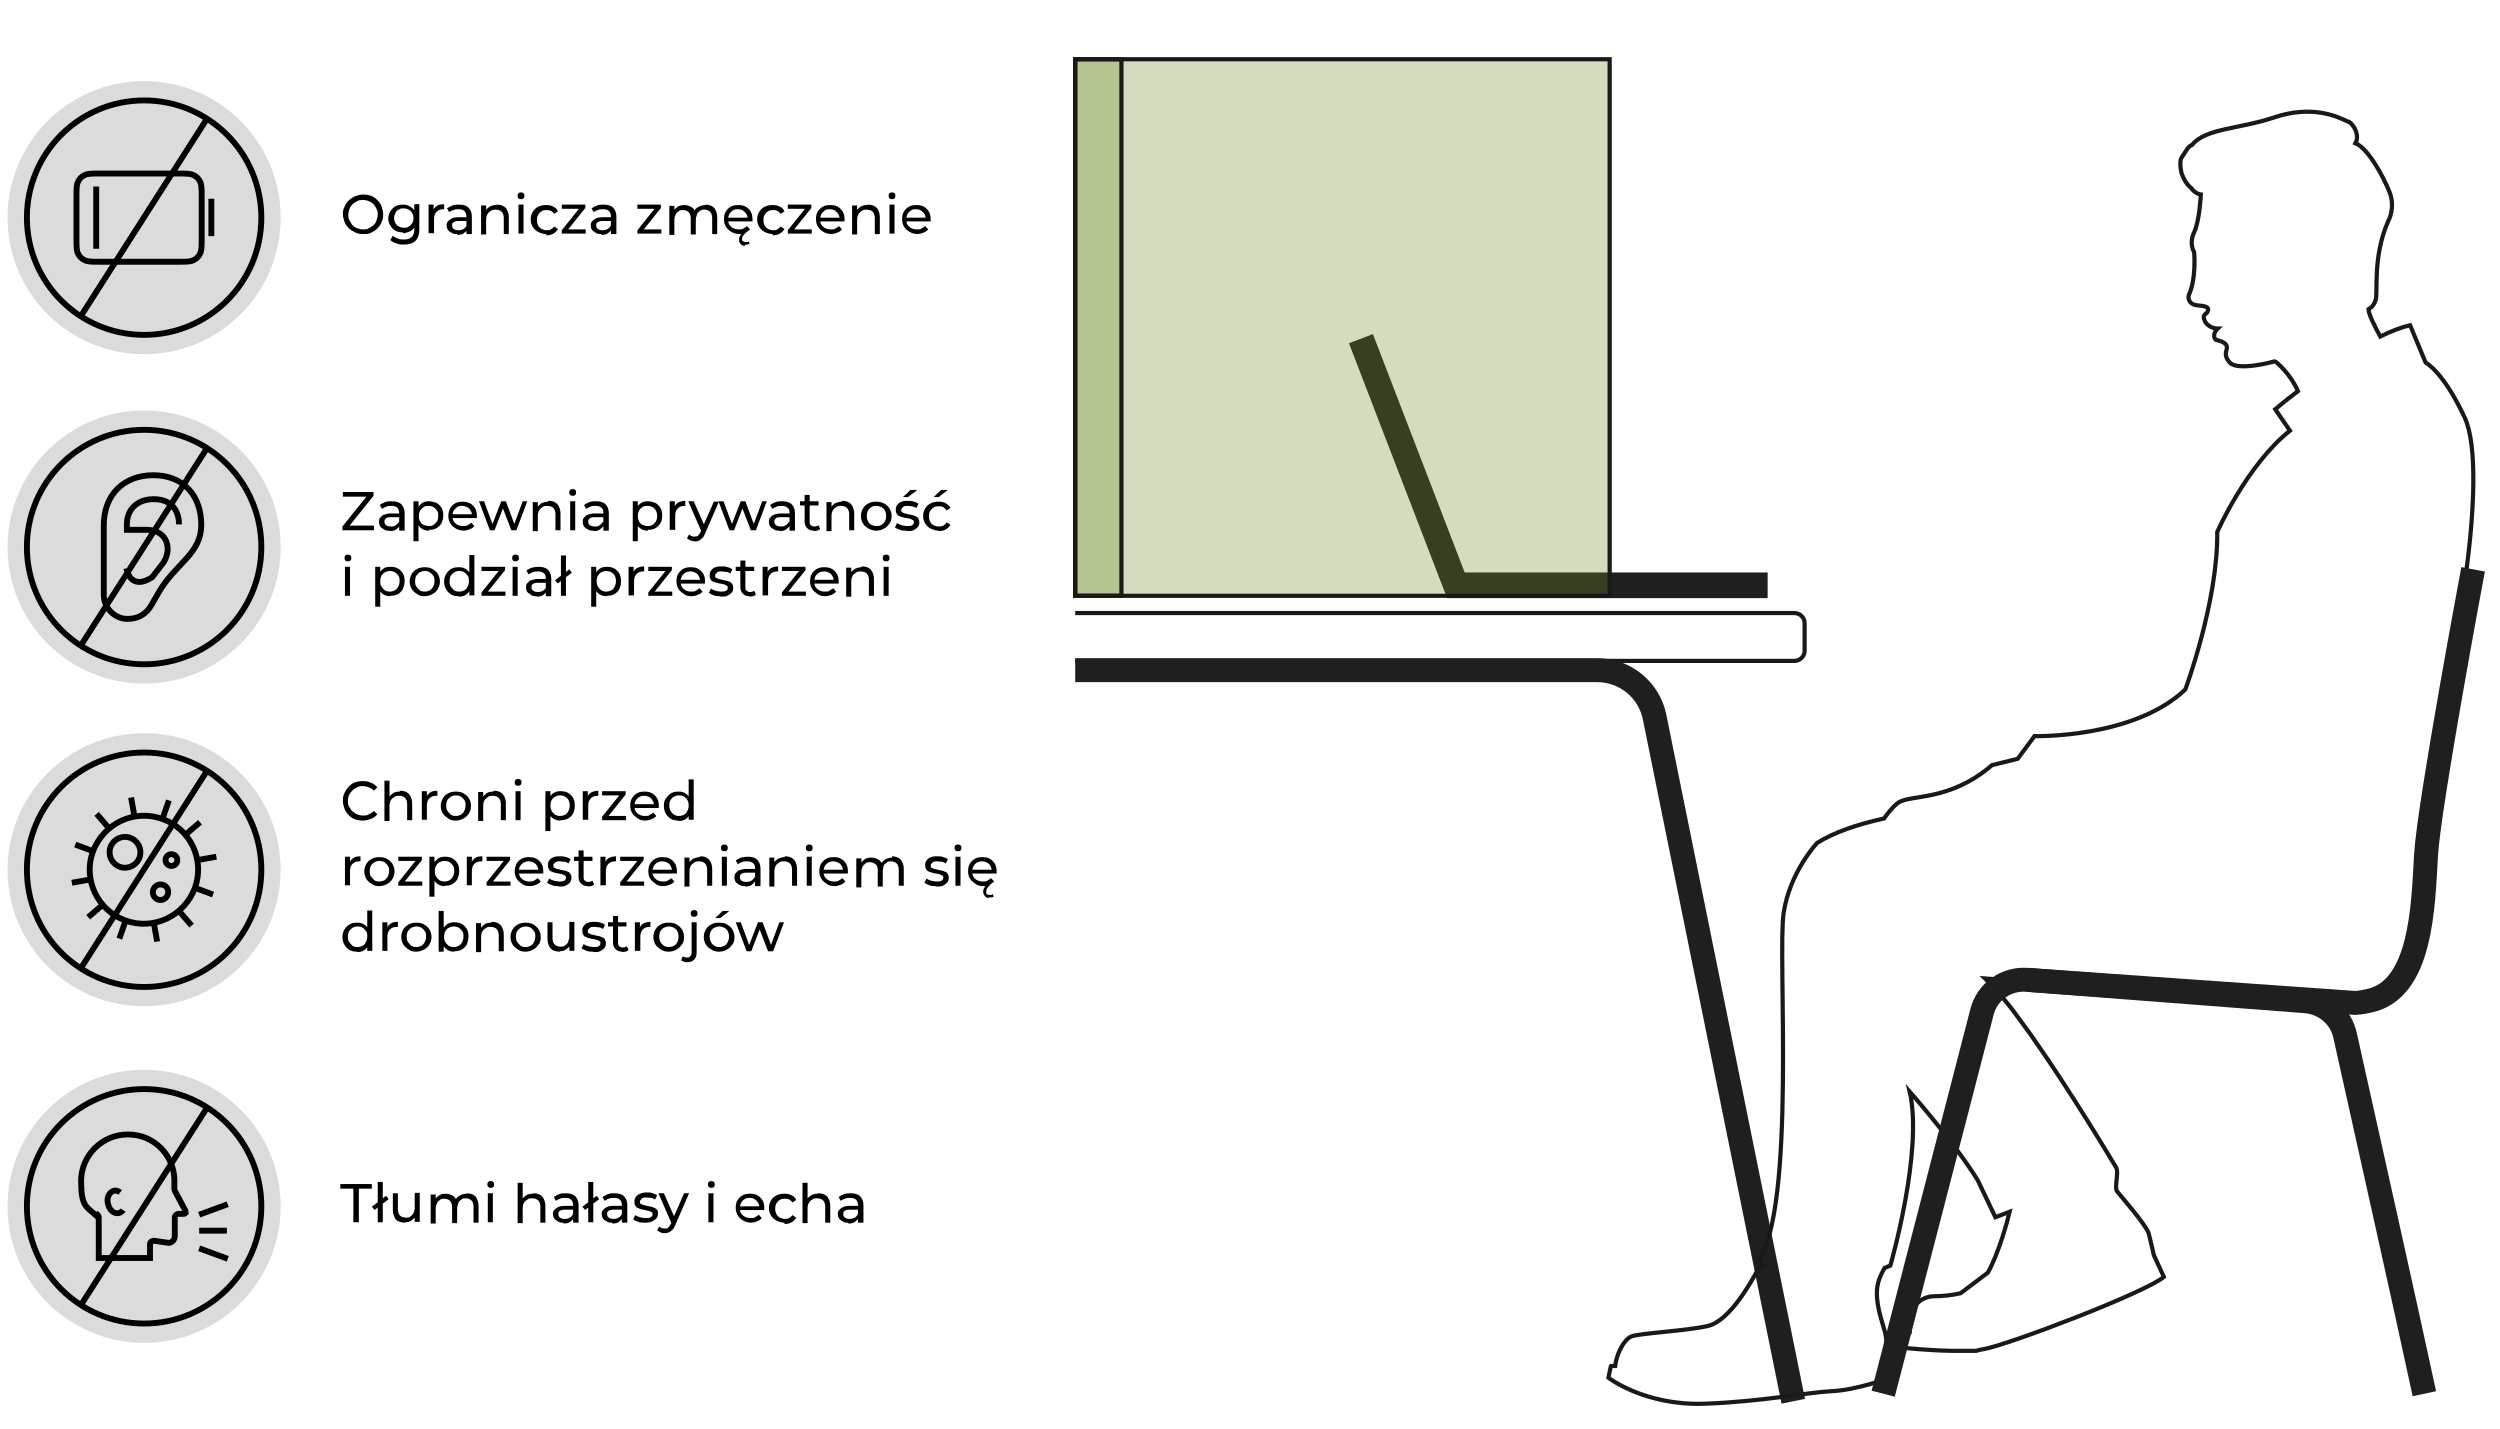 <?xml version="1.0" encoding="UTF-8"?>
<svg id="Warstwa_1" xmlns="http://www.w3.org/2000/svg" version="1.1" viewBox="0 0 595 340">
  <!-- Generator: Adobe Illustrator 29.3.1, SVG Export Plug-In . SVG Version: 2.1.0 Build 151)  -->
  <defs>
    <style>
      .st0 {
        fill: #fff;
      }

      .st1 {
        stroke-width: 1px;
      }

      .st1, .st2 {
        stroke: #191919;
      }

      .st1, .st2, .st3, .st4, .st5 {
        fill: none;
        stroke-miterlimit: 10;
      }

      .st6, .st7 {
        isolation: isolate;
      }

      .st7, .st8 {
        fill: #6b8e23;
      }

      .st7, .st9 {
        opacity: .3;
      }

      .st10 {
        fill: #dbdbdb;
      }

      .st2 {
        stroke-width: 1px;
      }

      .st3 {
        stroke: #000;
        stroke-width: 1.4px;
      }

      .st4 {
        stroke-width: 5.7px;
      }

      .st4, .st5 {
        stroke: #1f1f1f;
      }

      .st5 {
        stroke-width: 6.1px;
      }
    </style>
  </defs>
  <rect class="st0" width="595.6" height="342"/>
  <circle class="st10" cx="34.3" cy="51.8" r="32.5"/>
  <circle class="st10" cx="34.3" cy="130.2" r="32.5"/>
  <circle class="st10" cx="34.3" cy="207" r="32.5"/>
  <circle class="st10" cx="34.3" cy="287.1" r="32.5"/>
  <g>
    <path class="st2" d="M255.9,145.9h171.1c1.4,0,2.5,1.1,2.5,2.4v6.6c0,1.3-1.1,2.4-2.5,2.4h-171.1"/>
    <path class="st4" d="M426.8,333.5l-33-162.8c-1.3-6.5-7-11.2-13.7-11.2h-124.2"/>
    <path class="st1" d="M586.8,137.2c2.1-15,2.9-31.2-.2-37.8-5.1-11-9.3-13.1-9.3-13.1l-3.7-8.9c-2.1.5-4.5,1.4-7.1,2.7-1.4-2.6-2.8-5.4-2.8-6.5,0,0,1.2-.5,1.7-2.2.6-1.7-.8-10.1,3-18.8,0,0,1.8-3.1.3-6.9-1.5-3.8-5.2-10.5-8.1-11.6.4-.7.5-1.6.2-2.6-.2-.7-.5-1.2-.9-1.7-.2-.3-.5-.6-.8-.8,0,0-.1,0-.2,0-.2-.1-.3-.2-.4-.2-2.3-1.1-8.4-3.9-17.4-.8-8,2.7-16.2,2.5-19.4,6.5-.3.1-.8.4-1.3,1.2l-1.3,2c-.3.9-.2,2.2.1,3.5.5,1.5,1.3,2.7,2.1,3.4.2.1.3.2.3.3,1,1.3,2.2,1.4,2.2,1.4,0,0-.3,6.3-1.6,9-1.3,2.7,0,4.7,0,4.7,0,0,.6,6.3-1.3,10.3,0,0-.5,2.2,2.3,2.4s2.4.9,2.2,1.5-1.5.6-.6,2.3,3,1.7,3,1.7c0,0-1.6,1.5-.4,2.7,0,0,2,.3,2.5,1.3s-1.1,2,.8,4.1,10.4-.2,10.7-.3c.3,0,3.9,3.2,5.5,7.1-3.3,2.5-5.4,4.3-5.4,4.3l3.5,5.1c-10.3,8.2-17.3,24.1-17.3,24.1.2,16.6-7.6,37.5-7.6,37.5-12.3,11.7-35.9,11.1-35.9,11.1l-4,5.4-6.1,1.5c-10.2,8.8-19.6,6.9-22.4,9-1.1.8-2.3,2.3-3.3,3.7-6.4,1.4-11.9,3.3-15.9,5.8,0,0-6.5,6.8-8,16.7-1.5,9.9,3.1,70.5-6.2,83.1,0,0,.4.3,1.2.7-.4.1-.8.5-1.2,1.2-1.2,2.2-6.5,12.1-11.9,13.3-5.3,1.2-16.4,1.7-18.2,2.5-1.8.8-3.5,4.3-3.8,7h-1c0-.1-.6,2.8-.6,2.8,0,0,8.5,6.6,22.6,6.2,14.1-.5,24.5-2.7,30.6-3s13.4-3.1,13.4-3.1v-3.6h-1.4c0,0,1.7-4.1.5-7.8-1.1-3.7-2.6-8.2-1.3-12,.4-1.1.9-2.1,1.3-2.8.5-.2.9-.4,1.4-.6,0,0,7.9-27.3,4.6-41.4,0,0,10.5,11.9,16.2,21.1l4.2,8.8,3.4-1.3c-.5,2.1-2.6,9.9-5.2,14.5l-6.5,4.9c-2.2.5-4.5.7-6.2.7s-3.2.7-4.3,1.9c-.7.8-1.4,1.6-1.6,1.7-.3.2,0,5,0,5l-1.4.6.2,3.1s5.6.6,11.2.7h5.8c.6-.2,1.2-.3,1.8-.4,5.8-1,38.6-13.5,42.9-17.2l-2.4-5.2s-.7-3.2-1.2-5.1-6.7-9-7.5-10c-.8-1,.5-4.6-.3-5.8,0,0-10.7-18-20.4-31.7l-4.1-5.6c-2.5-3.2-4.8-5.9-6.6-7.6,0,0,5.1.4,12.8.7"/>
    <polyline class="st5" points="323.9 80.6 346.5 139.3 420.7 139.3"/>
    <rect class="st7" x="255.9" y="14.1" width="127.2" height="127.7"/>
    <g class="st9">
      <rect class="st8" x="255.9" y="14.1" width="11" height="127.7"/>
    </g>
    <path class="st4" d="M448.2,331.7l23.5-90.8c1.2-4.9,5.8-8.1,10.8-7.7l66.3,5.1c4.5.4,8.3,3.6,9.3,8,4.1,18.5,14.8,66.2,18.9,85.4"/>
    <path class="st4" d="M482.4,233.2l78.2,5.5c1.3-.1,2.4-.3,3.2-.5,12.5-2.6,12.9-22.3,13.6-34.8.8-12.5,11.2-67.9,11.2-67.9"/>
    <rect class="st2" x="255.9" y="14.1" width="127.2" height="127.7"/>
    <rect class="st2" x="255.9" y="14.1" width="11" height="127.7"/>
  </g>
  <g class="st6">
    <g class="st6">
      <path d="M84.1,290.9v-8h-3.1v-1.1h7.5v1.1h-3.1v8h-1.3Z"/>
      <path d="M89.1,287.9l-.6-.7,3.4-2.6.6.8-3.4,2.6ZM89.9,290.9v-9.6h1.2v9.6h-1.2Z"/>
      <path d="M96.5,291c-.6,0-1.1-.1-1.6-.3s-.8-.5-1-1c-.2-.4-.4-1-.4-1.7v-4h1.2v3.8c0,.7.2,1.2.5,1.5s.8.5,1.4.5.8,0,1.1-.3.6-.4.7-.8c.2-.3.3-.8.3-1.2v-3.6h1.2v6.9h-1.2v-1.9l.2.5c-.2.5-.6.8-1,1.1s-1,.4-1.5.4Z"/>
      <path d="M111,284c.6,0,1,.1,1.5.3.4.2.8.5,1,1,.2.4.4,1,.4,1.7v4h-1.2v-3.8c0-.7-.2-1.2-.5-1.5s-.8-.5-1.3-.5-.8,0-1.1.3c-.3.2-.6.4-.7.8s-.3.8-.3,1.3v3.5h-1.2v-3.8c0-.7-.2-1.2-.5-1.5s-.7-.5-1.3-.5-.8,0-1.1.3c-.3.2-.6.4-.7.8-.2.3-.3.8-.3,1.3v3.5h-1.2v-6.9h1.2v1.8l-.2-.5c.2-.5.6-.8,1-1.1.5-.3,1-.4,1.6-.4s1.2.2,1.7.5.8.8.9,1.5l-.5-.2c.2-.5.6-1,1.1-1.3.5-.3,1.1-.5,1.8-.5Z"/>
      <path d="M116.8,282.7c-.2,0-.4,0-.6-.2-.2-.2-.2-.3-.2-.6s0-.4.2-.6c.2-.2.4-.2.6-.2s.4,0,.6.2c.2.2.2.3.2.6s0,.4-.2.6c-.2.2-.4.2-.6.2ZM116.1,290.9v-6.9h1.2v6.9h-1.2Z"/>
      <path d="M126.9,284c.6,0,1.1.1,1.5.3.4.2.8.5,1,1,.2.4.4,1,.4,1.7v4h-1.2v-3.8c0-.7-.2-1.2-.5-1.5-.3-.3-.8-.5-1.4-.5s-.8,0-1.2.3c-.3.2-.6.4-.8.8-.2.3-.3.8-.3,1.3v3.5h-1.2v-9.6h1.2v4.6l-.2-.5c.2-.5.6-.8,1-1.1.5-.3,1-.4,1.6-.4Z"/>
      <path d="M134.1,291c-.5,0-1,0-1.3-.3-.4-.2-.7-.4-.9-.7s-.3-.7-.3-1,0-.7.3-1,.5-.5.9-.7c.4-.2.9-.3,1.6-.3h2.2v.9h-2.1c-.6,0-1,.1-1.3.3s-.3.5-.3.8.1.6.4.8c.3.2.6.3,1.1.3s.9-.1,1.2-.3c.4-.2.6-.5.8-.9l.2.9c-.2.4-.5.7-.9,1s-.9.4-1.6.4ZM136.4,290.9v-1.7c0,0,0-2.5,0-2.5,0-.5-.2-.9-.5-1.2s-.8-.4-1.4-.4-.8,0-1.2.2c-.4.1-.7.3-1,.5l-.5-.9c.4-.3.8-.5,1.3-.7.5-.2,1-.2,1.6-.2.9,0,1.7.2,2.2.7.5.5.8,1.2.8,2.1v4.2h-1.2Z"/>
      <path d="M139.2,287.9l-.6-.7,3.4-2.6.6.8-3.4,2.6ZM140,290.9v-9.6h1.2v9.6h-1.2Z"/>
      <path d="M145.7,291c-.5,0-1,0-1.3-.3-.4-.2-.7-.4-.9-.7s-.3-.7-.3-1,0-.7.3-1,.5-.5.9-.7c.4-.2.9-.3,1.6-.3h2.2v.9h-2.1c-.6,0-1,.1-1.3.3s-.3.5-.3.8.1.6.4.8c.3.2.6.3,1.1.3s.9-.1,1.2-.3c.4-.2.6-.5.8-.9l.2.9c-.2.4-.5.7-.9,1s-.9.4-1.6.4ZM148,290.9v-1.7c0,0,0-2.5,0-2.5,0-.5-.2-.9-.5-1.2s-.8-.4-1.4-.4-.8,0-1.2.2c-.4.1-.7.3-1,.5l-.5-.9c.4-.3.8-.5,1.3-.7.5-.2,1-.2,1.6-.2.9,0,1.7.2,2.2.7.5.5.8,1.2.8,2.1v4.2h-1.2Z"/>
    </g>
    <g class="st6">
      <path d="M153.5,291c-.6,0-1.1,0-1.6-.2-.5-.2-.9-.3-1.2-.6l.5-1c.3.2.7.4,1.1.5.4.1.9.2,1.3.2s1,0,1.3-.2c.3-.2.4-.4.4-.7s0-.4-.2-.5c-.2-.1-.4-.2-.6-.3-.3,0-.5-.1-.9-.2-.3,0-.6-.1-.9-.2-.3,0-.6-.2-.9-.3-.3-.1-.5-.3-.6-.6-.2-.2-.2-.6-.2-1s.1-.8.4-1.1c.2-.3.6-.6,1-.7.4-.2.9-.3,1.5-.3s.9,0,1.4.2c.5.1.8.3,1.1.5l-.5,1c-.3-.2-.6-.4-1-.4-.3,0-.7-.1-1-.1-.5,0-1,0-1.2.3s-.4.4-.4.7,0,.4.2.5c.2.1.4.2.6.3.3,0,.5.1.9.2s.6.1.9.2c.3,0,.6.2.9.3.3.1.5.3.6.5.2.2.2.5.2.9s-.1.8-.4,1.1-.6.5-1,.7-1,.3-1.6.3Z"/>
    </g>
    <g class="st6">
      <path d="M158.2,293.5c-.3,0-.6,0-1-.2s-.6-.3-.8-.5l.5-.9c.2.2.4.3.6.4.2,0,.4.1.7.1s.6,0,.8-.2.4-.4.6-.8l.4-.9v-.2c.1,0,2.8-6.3,2.8-6.3h1.2l-3.3,7.6c-.2.5-.4.9-.7,1.1s-.5.5-.8.6c-.3.1-.6.2-1,.2ZM159.8,291.1l-3.1-7.1h1.3l2.7,6.1-.8,1Z"/>
      <path d="M169.3,282.7c-.2,0-.4,0-.6-.2-.2-.2-.2-.3-.2-.6s0-.4.2-.6c.2-.2.4-.2.6-.2s.4,0,.6.2c.2.2.2.3.2.6s0,.4-.2.6c-.2.2-.4.2-.6.2ZM168.6,290.9v-6.9h1.2v6.9h-1.2Z"/>
      <path d="M178.8,291c-.7,0-1.4-.2-1.9-.5s-1-.7-1.3-1.2-.5-1.1-.5-1.8.1-1.3.4-1.8c.3-.5.7-.9,1.2-1.2.5-.3,1.1-.4,1.8-.4s1.3.1,1.8.4c.5.3.9.7,1.2,1.2.3.5.4,1.2.4,1.9s0,.1,0,.2,0,.1,0,.2h-5.9v-.9h5.2l-.5.3c0-.4,0-.8-.3-1.2-.2-.3-.5-.6-.8-.8s-.7-.3-1.2-.3-.8,0-1.2.3c-.3.2-.6.5-.8.8-.2.4-.3.8-.3,1.2v.2c0,.5.1.9.3,1.2s.5.6.9.8c.4.2.8.3,1.3.3s.8,0,1.1-.2.6-.3.9-.6l.7.8c-.3.4-.7.6-1.2.8-.5.2-1,.3-1.6.3Z"/>
    </g>
    <g class="st6">
      <path d="M186.7,291c-.7,0-1.3-.2-1.9-.5-.6-.3-1-.7-1.3-1.2s-.5-1.1-.5-1.8.2-1.3.5-1.8c.3-.5.7-.9,1.3-1.2.6-.3,1.2-.4,1.9-.4s1.2.1,1.7.4c.5.2.9.6,1.1,1.1l-.9.6c-.2-.3-.5-.6-.8-.7-.3-.2-.7-.2-1-.2s-.9,0-1.2.3c-.4.2-.6.5-.8.8s-.3.8-.3,1.3.1.9.3,1.3.5.6.8.8c.4.2.8.3,1.2.3s.7,0,1-.2c.3-.2.6-.4.8-.7l.9.6c-.3.5-.6.8-1.1,1.1-.5.3-1,.4-1.7.4Z"/>
    </g>
    <g class="st6">
      <path d="M194.7,284c.6,0,1.1.1,1.5.3.4.2.8.5,1,1,.2.4.4,1,.4,1.7v4h-1.2v-3.8c0-.7-.2-1.2-.5-1.5-.3-.3-.8-.5-1.4-.5s-.8,0-1.2.3c-.3.2-.6.4-.8.8-.2.3-.3.8-.3,1.3v3.5h-1.2v-9.6h1.2v4.6l-.2-.5c.2-.5.6-.8,1-1.1.5-.3,1-.4,1.6-.4Z"/>
      <path d="M201.9,291c-.5,0-1,0-1.3-.3-.4-.2-.7-.4-.9-.7s-.3-.7-.3-1,0-.7.3-1,.5-.5.9-.7c.4-.2.9-.3,1.6-.3h2.2v.9h-2.1c-.6,0-1,.1-1.3.3s-.3.5-.3.8.1.6.4.8c.3.2.6.3,1.1.3s.9-.1,1.2-.3c.4-.2.6-.5.8-.9l.2.9c-.2.4-.5.7-.9,1s-.9.4-1.6.4ZM204.2,290.9v-1.7c0,0,0-2.5,0-2.5,0-.5-.2-.9-.5-1.2s-.8-.4-1.4-.4-.8,0-1.2.2c-.4.1-.7.3-1,.5l-.5-.9c.4-.3.8-.5,1.3-.7.5-.2,1-.2,1.6-.2.9,0,1.7.2,2.2.7.5.5.8,1.2.8,2.1v4.2h-1.2Z"/>
    </g>
  </g>
  <g>
    <path d="M86.4,195.3c-.7,0-1.3-.1-1.9-.3s-1.1-.6-1.5-1c-.4-.4-.8-.9-1-1.5-.2-.6-.4-1.2-.4-1.9s.1-1.3.4-1.9.6-1.1,1-1.5c.4-.4.9-.8,1.5-1s1.2-.3,1.9-.3,1.3.1,1.9.4c.6.2,1.1.6,1.5,1.1l-.8.8c-.3-.4-.7-.6-1.2-.8s-.9-.3-1.4-.3-1,0-1.4.3c-.4.2-.8.4-1.1.7s-.6.7-.8,1.1c-.2.4-.3.9-.3,1.4s0,1,.3,1.4.4.8.8,1.1.7.6,1.1.7c.4.2.9.3,1.4.3s1,0,1.4-.3c.4-.2.8-.4,1.2-.8l.8.8c-.4.5-.9.8-1.5,1.1-.6.2-1.2.4-2,.4h0Z"/>
    <path d="M95.2,188.2c.6,0,1.1.1,1.5.3s.8.6,1,1c.2.4.4,1,.4,1.7v4h-1.2v-3.8c0-.7-.2-1.2-.5-1.5-.3-.3-.8-.5-1.4-.5s-.8,0-1.2.3-.6.4-.8.8c-.2.3-.3.8-.3,1.3v3.6h-1.2v-9.6h1.2v4.6l-.2-.5c.2-.4.6-.8,1-1.1s1-.4,1.6-.4h0Z"/>
    <path d="M100.4,195.2v-6.9h1.2v1.9-.5c0-.5.4-.8.8-1.1s1-.4,1.7-.4v1.2c0,0,0,0-.2,0h-.1c-.7,0-1.2.2-1.6.6-.4.4-.6,1-.6,1.7v3.4h-1.2,0Z"/>
    <path d="M108.5,195.3c-.7,0-1.3-.1-1.8-.5-.5-.3-1-.7-1.3-1.2s-.5-1.1-.5-1.8.2-1.3.5-1.8c.3-.5.7-.9,1.3-1.2.5-.3,1.2-.4,1.8-.4s1.3.1,1.8.4c.5.3,1,.7,1.3,1.2s.5,1.1.5,1.8-.2,1.3-.5,1.8-.7.9-1.3,1.2c-.5.3-1.2.5-1.8.5h0ZM108.5,194.2c.4,0,.8-.1,1.2-.3.3-.2.6-.5.8-.9.2-.4.3-.8.3-1.3s0-.9-.3-1.3-.5-.6-.8-.8c-.3-.2-.8-.3-1.2-.3s-.8.1-1.2.3c-.3.2-.6.5-.8.8s-.3.8-.3,1.3,0,.9.3,1.3.5.6.8.9c.3.2.7.3,1.2.3Z"/>
    <path d="M117.5,188.2c.6,0,1.1.1,1.5.3s.8.6,1,1c.2.4.4,1,.4,1.7v4h-1.2v-3.8c0-.7-.2-1.2-.5-1.5-.3-.3-.8-.5-1.4-.5s-.8,0-1.2.3-.6.4-.8.8c-.2.3-.3.8-.3,1.3v3.6h-1.2v-6.9h1.2v1.9l-.2-.5c.2-.4.6-.8,1-1.1s1-.4,1.6-.4h0Z"/>
    <path d="M123.3,187c-.2,0-.4,0-.6-.2-.2-.2-.2-.4-.2-.6s0-.4.2-.6c.2-.2.4-.2.6-.2s.4,0,.6.2c.2.1.2.3.2.6s0,.4-.2.6c-.2.2-.4.2-.6.2h0ZM122.7,195.2v-6.9h1.2v6.9h-1.2Z"/>
    <path d="M129.8,197.7v-9.4h1.2v3.5c0,0,0,1.6,0,1.6v4.4h-1.2ZM133.4,195.3c-.6,0-1.1-.1-1.6-.4-.5-.3-.9-.7-1.1-1.2-.3-.5-.4-1.2-.4-1.9s.1-1.4.4-1.9.6-.9,1.1-1.2,1-.4,1.6-.4,1.3.1,1.8.4c.5.3.9.7,1.2,1.2.3.5.4,1.1.4,1.8s-.1,1.3-.4,1.9-.7.9-1.2,1.2-1.1.4-1.8.4h0ZM133.3,194.2c.4,0,.8-.1,1.2-.3s.6-.5.8-.9c.2-.4.3-.8.3-1.3s-.1-.9-.3-1.3-.5-.6-.8-.8-.8-.3-1.2-.3-.8.1-1.2.3c-.4.2-.6.5-.8.8s-.3.8-.3,1.3.1.9.3,1.3c.2.4.5.6.8.9.4.2.7.3,1.2.3Z"/>
    <path d="M138.7,195.2v-6.9h1.2v1.9-.5c0-.5.4-.8.8-1.1.4-.2,1-.4,1.7-.4v1.2c0,0-.1,0-.1,0h-.1c-.7,0-1.2.2-1.6.6-.4.4-.6,1-.6,1.7v3.4h-1.2,0Z"/>
    <path d="M143.3,195.2v-.8l4.4-5.5.2.4h-4.6v-1h5.6v.8l-4.4,5.5-.3-.4h4.8v1h-5.8Z"/>
    <path d="M153.7,195.3c-.7,0-1.4-.1-1.9-.5s-1-.7-1.3-1.2-.5-1.1-.5-1.8.1-1.3.4-1.8c.3-.5.7-.9,1.2-1.2.5-.3,1.1-.4,1.8-.4s1.3.1,1.8.4c.5.3.9.7,1.2,1.2s.4,1.2.4,1.9v.2c0,0,0,.1,0,.2h-5.9v-.9h5.2l-.5.3c0-.4,0-.8-.3-1.2-.2-.4-.4-.6-.8-.8s-.7-.3-1.2-.3-.8.1-1.2.3c-.3.2-.6.5-.8.8-.2.4-.3.8-.3,1.2v.2c0,.5.1.9.3,1.2s.5.6.9.8.8.3,1.3.3.8,0,1.1-.2.6-.4.9-.6l.7.8c-.3.4-.7.6-1.2.8s-1,.3-1.6.3h0Z"/>
    <path d="M161.5,195.3c-.7,0-1.3-.1-1.8-.4-.5-.3-.9-.7-1.2-1.2-.3-.5-.5-1.1-.5-1.9s.1-1.3.5-1.8.7-.9,1.2-1.2c.5-.3,1.1-.4,1.8-.4s1.1.1,1.6.4.8.6,1.1,1.2.4,1.2.4,1.9-.1,1.4-.4,1.9-.6.9-1.1,1.2c-.5.3-1,.4-1.6.4h0ZM161.6,194.2c.4,0,.8-.1,1.2-.3.4-.2.6-.5.8-.9.2-.4.3-.8.3-1.3s-.1-.9-.3-1.3-.5-.6-.8-.8-.7-.3-1.2-.3-.8.1-1.2.3c-.4.2-.6.5-.8.8s-.3.8-.3,1.3.1.9.3,1.3c.2.4.5.6.8.9.4.2.7.3,1.2.3ZM163.9,195.2v-3.5c0,0,0-1.6,0-1.6v-4.6h1.2v9.6h-1.2Z"/>
    <path d="M82.1,210.8v-6.9h1.2v1.9-.5c0-.5.4-.8.8-1.1s1-.4,1.7-.4v1.2c0,0,0,0-.2,0h-.1c-.7,0-1.2.2-1.6.6-.4.4-.6,1-.6,1.7v3.4h-1.2,0Z"/>
    <path d="M90.3,210.9c-.7,0-1.3-.1-1.8-.5-.5-.3-1-.7-1.3-1.2s-.5-1.1-.5-1.8.2-1.3.5-1.8c.3-.5.7-.9,1.3-1.2.5-.3,1.2-.4,1.8-.4s1.3.1,1.8.4c.5.3,1,.7,1.3,1.2s.5,1.1.5,1.8-.2,1.3-.5,1.8-.7.9-1.3,1.2c-.5.3-1.2.5-1.8.5h0ZM90.3,209.8c.4,0,.8-.1,1.2-.3.3-.2.6-.5.8-.9.2-.4.3-.8.3-1.3s0-.9-.3-1.3-.5-.6-.8-.8c-.3-.2-.8-.3-1.2-.3s-.8.1-1.2.3c-.3.2-.6.5-.8.8s-.3.8-.3,1.3,0,.9.3,1.3.5.6.8.9c.3.2.7.3,1.2.3Z"/>
    <path d="M94.8,210.8v-.8l4.4-5.5.2.4h-4.6v-1h5.6v.8l-4.4,5.5-.3-.4h4.8v1h-5.8Z"/>
    <path d="M102.2,213.3v-9.4h1.2v3.5c0,0,0,1.6,0,1.6v4.4h-1.2,0ZM105.9,210.9c-.6,0-1.1-.1-1.6-.4-.5-.3-.8-.7-1.1-1.2-.3-.5-.4-1.2-.4-1.9s.1-1.4.4-1.9c.3-.5.7-.9,1.1-1.2s1-.4,1.6-.4,1.3.1,1.8.4c.5.3.9.7,1.2,1.2.3.5.4,1.1.4,1.8s-.2,1.3-.4,1.9c-.3.5-.7.9-1.2,1.2s-1.1.4-1.8.4h0ZM105.8,209.8c.4,0,.8-.1,1.2-.3.3-.2.6-.5.8-.9.2-.4.3-.8.3-1.3s0-.9-.3-1.3-.5-.6-.8-.8-.8-.3-1.2-.3-.8.1-1.2.3-.6.5-.8.8c-.2.4-.3.8-.3,1.3s0,.9.3,1.3c.2.4.5.6.8.9.3.2.7.3,1.2.3Z"/>
    <path d="M111.1,210.8v-6.9h1.2v1.9-.5c0-.5.4-.8.8-1.1s1-.4,1.7-.4v1.2c0,0,0,0-.2,0h-.1c-.7,0-1.2.2-1.6.6-.4.4-.6,1-.6,1.7v3.4h-1.2,0Z"/>
    <path d="M115.8,210.8v-.8l4.4-5.5.2.4h-4.6v-1h5.6v.8l-4.4,5.5-.3-.4h4.8v1h-5.8,0Z"/>
    <path d="M126.2,210.9c-.7,0-1.4-.1-1.9-.5s-1-.7-1.3-1.2-.5-1.1-.5-1.8.2-1.3.4-1.8c.3-.5.7-.9,1.2-1.2.5-.3,1.1-.4,1.8-.4s1.3.1,1.8.4c.5.3.9.7,1.2,1.2s.4,1.2.4,1.9v.2c0,0,0,.1,0,.2h-5.9v-.9h5.2l-.5.3c0-.4,0-.8-.3-1.2-.2-.4-.4-.6-.8-.8s-.7-.3-1.2-.3-.8.1-1.2.3c-.3.2-.6.5-.8.8s-.3.8-.3,1.2v.2c0,.5.1.9.3,1.2s.5.6.9.8.8.3,1.3.3.8,0,1.1-.2.6-.4.9-.6l.7.8c-.3.4-.7.6-1.2.8-.5.2-1,.3-1.6.3h0Z"/>
    <path d="M133,210.9c-.6,0-1.1,0-1.6-.2-.5-.2-.9-.4-1.2-.6l.5-1c.3.2.7.4,1.1.5s.9.2,1.3.2,1,0,1.2-.2c.3-.2.4-.4.4-.7s0-.4-.2-.5c-.2-.1-.4-.2-.6-.3s-.5-.1-.9-.2c-.3,0-.6-.1-.9-.2-.3,0-.6-.2-.9-.3s-.5-.3-.6-.6c-.2-.2-.2-.6-.2-1s.1-.8.4-1.1c.2-.3.6-.6,1-.7.4-.2.9-.2,1.5-.2s.9,0,1.4.2c.5.1.8.3,1.1.5l-.5,1c-.3-.2-.6-.4-1-.4-.3,0-.7-.1-1-.1-.6,0-.9,0-1.2.3s-.4.4-.4.7,0,.4.2.5c.2.1.4.2.6.3.3,0,.5.1.9.2s.6.1.9.2c.3,0,.6.2.9.3.3.1.5.3.6.6.2.2.2.6.2.9s-.1.8-.4,1.1-.6.5-1,.7-1,.2-1.6.2h0Z"/>
    <path d="M136.6,204.9v-1h4.4v1h-4.4ZM139.9,210.9c-.7,0-1.2-.2-1.6-.6s-.6-.9-.6-1.6v-6.3h1.2v6.3c0,.4,0,.7.3.9s.4.3.8.3.7-.1,1-.3l.4.9c-.2.2-.4.3-.7.4-.3,0-.5.1-.8.1h0Z"/>
    <path d="M142.9,210.8v-6.9h1.2v1.9-.5c0-.5.4-.8.8-1.1.4-.2,1-.4,1.7-.4v1.2c0,0-.1,0-.1,0h-.1c-.7,0-1.2.2-1.6.6-.4.4-.6,1-.6,1.7v3.4h-1.2,0Z"/>
    <path d="M147.6,210.8v-.8l4.4-5.5.2.4h-4.6v-1h5.6v.8l-4.4,5.5-.3-.4h4.8v1h-5.8Z"/>
    <path d="M158,210.9c-.7,0-1.4-.1-1.9-.5s-1-.7-1.3-1.2-.5-1.1-.5-1.8.1-1.3.4-1.8c.3-.5.7-.9,1.2-1.2.5-.3,1.1-.4,1.8-.4s1.3.1,1.8.4c.5.3.9.7,1.2,1.2s.4,1.2.4,1.9v.2c0,0,0,.1,0,.2h-5.9v-.9h5.2l-.5.3c0-.4,0-.8-.3-1.2-.2-.4-.4-.6-.8-.8s-.7-.3-1.2-.3-.8.1-1.2.3c-.3.2-.6.5-.8.8-.2.4-.3.8-.3,1.2v.2c0,.5.1.9.3,1.2s.5.6.9.8.8.3,1.3.3.8,0,1.1-.2.6-.4.9-.6l.7.8c-.3.4-.7.6-1.2.8s-1,.3-1.6.3h0Z"/>
    <path d="M166.6,203.8c.6,0,1.1.1,1.5.3.4.2.8.6,1,1,.2.4.4,1,.4,1.7v4h-1.2v-3.8c0-.7-.2-1.2-.5-1.5-.3-.3-.8-.5-1.4-.5s-.8,0-1.2.3-.6.4-.8.8c-.2.3-.3.8-.3,1.3v3.6h-1.2v-6.9h1.2v1.9l-.2-.5c.2-.4.6-.8,1-1.1.5-.2,1-.4,1.6-.4h0Z"/>
    <path d="M172.4,202.6c-.2,0-.4,0-.6-.2-.2-.2-.2-.4-.2-.6s0-.4.2-.6c.2-.2.4-.2.6-.2s.4,0,.6.2.2.3.2.6,0,.4-.2.6c-.2.2-.4.2-.6.2h0ZM171.8,210.8v-6.9h1.2v6.9h-1.2Z"/>
    <path d="M177.4,210.9c-.5,0-1,0-1.4-.3s-.7-.4-.9-.7-.3-.7-.3-1.1,0-.7.3-1,.5-.6.9-.7.9-.3,1.6-.3h2.2v.9h-2.1c-.6,0-1,.1-1.3.3s-.3.5-.3.8.1.6.4.8c.3.2.6.3,1.1.3s.9-.1,1.2-.3c.4-.2.6-.5.8-.9l.2.9c-.2.4-.5.7-.9,1s-.9.4-1.6.4h0ZM179.7,210.8v-1.7c0,0,0-2.5,0-2.5,0-.5-.1-.9-.5-1.2s-.8-.4-1.4-.4-.8,0-1.2.2c-.4.1-.7.3-1,.5l-.5-.9c.4-.3.8-.5,1.3-.7.5-.1,1-.2,1.6-.2.9,0,1.7.2,2.2.7s.8,1.2.8,2.1v4.2h-1.2Z"/>
    <path d="M186.8,203.8c.6,0,1.1.1,1.5.3.4.2.8.6,1,1,.2.4.4,1,.4,1.7v4h-1.2v-3.8c0-.7-.2-1.2-.5-1.5-.3-.3-.8-.5-1.4-.5s-.8,0-1.2.3-.6.4-.8.8c-.2.3-.3.8-.3,1.3v3.6h-1.2v-6.9h1.2v1.9l-.2-.5c.2-.4.6-.8,1-1.1.5-.2,1-.4,1.6-.4h0Z"/>
    <path d="M192.6,202.6c-.2,0-.4,0-.6-.2-.2-.2-.2-.4-.2-.6s0-.4.2-.6c.2-.2.4-.2.6-.2s.4,0,.6.2.2.3.2.6,0,.4-.2.6c-.2.2-.4.2-.6.2h0ZM192,210.8v-6.9h1.2v6.9h-1.2Z"/>
    <path d="M198.7,210.9c-.7,0-1.4-.1-1.9-.5s-1-.7-1.3-1.2-.5-1.1-.5-1.8.1-1.3.4-1.8c.3-.5.7-.9,1.2-1.2.5-.3,1.1-.4,1.8-.4s1.3.1,1.8.4c.5.3.9.7,1.2,1.2s.4,1.2.4,1.9v.2c0,0,0,.1,0,.2h-5.9v-.9h5.2l-.5.3c0-.4,0-.8-.3-1.2-.2-.4-.4-.6-.8-.8s-.7-.3-1.2-.3-.8.1-1.2.3c-.3.2-.6.5-.8.8-.2.4-.3.8-.3,1.2v.2c0,.5.1.9.3,1.2s.5.6.9.8.8.3,1.3.3.8,0,1.1-.2.6-.4.9-.6l.7.8c-.3.4-.7.6-1.2.8s-1,.3-1.6.3h0Z"/>
    <path d="M212.2,203.8c.6,0,1,.1,1.5.3.4.2.8.6,1,1,.2.4.4,1,.4,1.7v4h-1.2v-3.8c0-.7-.2-1.2-.5-1.5s-.8-.5-1.3-.5-.8,0-1.1.3-.6.4-.7.8-.2.8-.2,1.3v3.6h-1.2v-3.8c0-.7-.1-1.2-.5-1.5s-.8-.5-1.3-.5-.8,0-1.1.3-.6.4-.7.8c-.2.3-.3.8-.3,1.3v3.6h-1.2v-6.9h1.2v1.8l-.2-.5c.2-.4.6-.8,1-1.1s1-.4,1.6-.4,1.2.2,1.7.5.8.8.9,1.5l-.5-.2c.2-.5.6-.9,1.1-1.3.5-.3,1.1-.5,1.8-.5h0Z"/>
    <path d="M222.8,210.9c-.6,0-1.1,0-1.6-.2-.5-.2-.9-.4-1.2-.6l.5-1c.3.2.7.4,1.1.5s.9.2,1.3.2,1,0,1.2-.2c.3-.2.4-.4.4-.7s0-.4-.2-.5c-.2-.1-.4-.2-.6-.3s-.5-.1-.9-.2c-.3,0-.6-.1-.9-.2-.3,0-.6-.2-.9-.3s-.5-.3-.6-.6c-.2-.2-.2-.6-.2-1s.1-.8.4-1.1c.2-.3.6-.6,1-.7.4-.2.9-.2,1.5-.2s.9,0,1.4.2c.5.1.8.3,1.1.5l-.5,1c-.3-.2-.6-.4-1-.4-.3,0-.7-.1-1-.1-.6,0-.9,0-1.2.3s-.4.4-.4.7,0,.4.2.5c.2.1.4.2.6.3.3,0,.5.1.9.2s.6.1.9.2c.3,0,.6.2.9.3.3.1.5.3.6.6.2.2.2.6.2.9s-.1.8-.4,1.1-.6.5-1,.7-1,.2-1.6.2h0Z"/>
    <path d="M228,202.6c-.2,0-.4,0-.6-.2-.2-.2-.2-.4-.2-.6s0-.4.2-.6c.2-.2.4-.2.6-.2s.4,0,.6.2.2.3.2.6,0,.4-.2.6c-.2.2-.4.2-.6.2h0ZM227.4,210.8v-6.9h1.2v6.9h-1.2Z"/>
    <path d="M235.5,213.7c-.5,0-.9-.1-1.1-.4s-.4-.6-.4-1,0-.6.2-.9.4-.6.8-.9l.4.2c-.2,0-.4.1-.6.2s-.5,0-.7,0c-.7,0-1.4-.1-1.9-.5s-1-.7-1.3-1.2-.5-1.1-.5-1.8.1-1.3.4-1.8c.3-.5.7-.9,1.2-1.2.5-.3,1.1-.4,1.8-.4s1.3.1,1.8.4c.5.3.9.7,1.2,1.2s.4,1.2.4,1.9v.2c0,0,0,.1,0,.2h-5.9v-.9h5.2l-.5.3c0-.4,0-.8-.3-1.2-.2-.4-.4-.6-.8-.8s-.7-.3-1.2-.3-.8.1-1.2.3c-.3.2-.6.5-.8.8-.2.4-.3.8-.3,1.2v.2c0,.5.1.9.3,1.2s.5.6.9.8.8.3,1.3.3.8,0,1.1-.2.6-.4.9-.6l.7.8c0,0-.1.2-.2.2s-.2.1-.3.2c-.4.3-.7.6-.9.9-.2.2-.4.5-.4.6,0,.2-.1.4-.1.6s0,.4.2.5.3.2.6.2.3,0,.4,0,.3-.1.4-.2l.2.6c-.2.1-.4.2-.6.2s-.4,0-.6,0h0Z"/>
    <path d="M85,226.5c-.7,0-1.3-.1-1.8-.4-.5-.3-.9-.7-1.2-1.2-.3-.5-.5-1.1-.5-1.9s.2-1.3.5-1.8.7-.9,1.2-1.2c.5-.3,1.1-.4,1.8-.4s1.1.1,1.6.4.8.6,1.1,1.2c.3.5.4,1.2.4,1.9s-.1,1.4-.4,1.9c-.3.5-.6.9-1.1,1.2-.5.3-1,.4-1.6.4h0ZM85.1,225.4c.4,0,.8-.1,1.2-.3s.6-.5.8-.9c.2-.4.3-.8.3-1.3s0-.9-.3-1.3-.5-.6-.8-.8-.7-.3-1.2-.3-.8.1-1.2.3c-.3.2-.6.5-.8.8s-.3.8-.3,1.3,0,.9.3,1.3.5.6.8.9c.3.2.7.3,1.2.3ZM87.4,226.4v-3.5c0,0,0-1.6,0-1.6v-4.6h1.2v9.6h-1.2Z"/>
    <path d="M91,226.4v-6.9h1.2v1.9-.5c0-.5.4-.8.8-1.1s1-.4,1.7-.4v1.2c0,0,0,0-.2,0h-.1c-.7,0-1.2.2-1.6.6-.4.4-.6,1-.6,1.7v3.4h-1.2,0Z"/>
    <path d="M99.1,226.5c-.7,0-1.3-.1-1.8-.5-.5-.3-1-.7-1.3-1.2s-.5-1.1-.5-1.8.2-1.3.5-1.8c.3-.5.7-.9,1.3-1.2.5-.3,1.2-.4,1.8-.4s1.3.1,1.8.4c.5.3,1,.7,1.3,1.2s.5,1.1.5,1.8-.2,1.3-.5,1.8-.7.9-1.3,1.2c-.5.3-1.2.5-1.8.5h0ZM99.1,225.4c.4,0,.8-.1,1.2-.3.3-.2.6-.5.8-.9.2-.4.3-.8.3-1.3s0-.9-.3-1.3-.5-.6-.8-.8c-.3-.2-.8-.3-1.2-.3s-.8.1-1.2.3c-.3.2-.6.5-.8.8s-.3.8-.3,1.3,0,.9.3,1.3.5.6.8.9c.3.2.7.3,1.2.3Z"/>
    <path d="M104.4,226.4v-9.6h1.2v6.2c-.1,0,0,1.6,0,1.6v1.9h-1.2ZM108.1,226.5c-.6,0-1.1-.1-1.6-.4-.5-.3-.8-.7-1.1-1.2-.3-.5-.4-1.2-.4-1.9s.1-1.4.4-1.9.7-.9,1.1-1.2c.5-.3,1-.4,1.6-.4s1.3.1,1.8.4c.5.3.9.7,1.2,1.2.3.5.4,1.1.4,1.8s-.2,1.3-.4,1.9c-.3.5-.7.9-1.2,1.2s-1.1.4-1.8.4h0ZM108,225.4c.4,0,.8-.1,1.2-.3.3-.2.6-.5.8-.9.2-.4.3-.8.3-1.3s0-.9-.3-1.3-.5-.6-.8-.8-.8-.3-1.2-.3-.8.1-1.2.3-.6.5-.8.8c-.2.4-.3.8-.3,1.3s0,.9.3,1.3c.2.4.5.6.8.9.3.2.7.3,1.2.3Z"/>
    <path d="M117,219.4c.6,0,1.1.1,1.5.3s.8.6,1,1c.2.4.4,1,.4,1.7v4h-1.2v-3.8c0-.7-.2-1.2-.5-1.5-.3-.3-.8-.5-1.4-.5s-.8,0-1.2.3-.6.4-.8.8c-.2.3-.3.8-.3,1.3v3.6h-1.2v-6.9h1.2v1.9l-.2-.5c.2-.4.6-.8,1-1.1s1-.4,1.6-.4h0Z"/>
    <path d="M125.1,226.5c-.7,0-1.3-.1-1.8-.5-.5-.3-1-.7-1.3-1.2s-.5-1.1-.5-1.8.2-1.3.5-1.8c.3-.5.7-.9,1.3-1.2.5-.3,1.2-.4,1.8-.4s1.3.1,1.8.4c.5.3,1,.7,1.3,1.2.3.5.5,1.1.5,1.8s-.1,1.3-.5,1.8-.7.9-1.3,1.2c-.5.3-1.2.5-1.8.5h0ZM125.1,225.4c.4,0,.8-.1,1.2-.3.3-.2.6-.5.8-.9.2-.4.3-.8.3-1.3s0-.9-.3-1.3-.5-.6-.8-.8c-.3-.2-.8-.3-1.2-.3s-.8.1-1.2.3c-.3.2-.6.5-.8.8s-.3.8-.3,1.3,0,.9.3,1.3.5.6.8.9c.3.2.7.3,1.2.3Z"/>
    <path d="M133.3,226.5c-.6,0-1.1-.1-1.6-.3s-.8-.6-1-1c-.2-.4-.4-1-.4-1.7v-4h1.2v3.8c0,.7.2,1.2.5,1.5s.8.5,1.4.5.8,0,1.1-.3.6-.4.7-.8.3-.8.3-1.2v-3.6h1.2v6.9h-1.2v-1.9l.2.5c-.2.5-.6.8-1,1.1s-1,.4-1.5.4h0Z"/>
    <path d="M141.2,226.5c-.6,0-1.1,0-1.6-.2-.5-.2-.9-.4-1.2-.6l.5-1c.3.2.7.4,1.1.5s.9.2,1.3.2,1,0,1.2-.2c.3-.2.4-.4.4-.7s0-.4-.2-.5c-.2-.1-.4-.2-.6-.3s-.5-.1-.9-.2c-.3,0-.6-.1-.9-.2-.3,0-.6-.2-.9-.3s-.5-.3-.6-.6c-.2-.2-.2-.6-.2-1s.1-.8.4-1.1c.2-.3.6-.6,1-.7.4-.2.9-.2,1.5-.2s.9,0,1.4.2c.5.1.8.3,1.1.5l-.5,1c-.3-.2-.6-.4-1-.4-.3,0-.7-.1-1-.1-.6,0-.9,0-1.2.3s-.4.4-.4.7,0,.4.2.5c.2.1.4.2.6.3.3,0,.5.1.9.2s.6.1.9.2c.3,0,.6.2.9.3.3.1.5.3.6.6.2.2.2.6.2.9s-.1.8-.4,1.1-.6.5-1,.7-1,.2-1.6.2h0Z"/>
    <path d="M144.7,220.5v-1h4.4v1h-4.4ZM148.1,226.5c-.7,0-1.2-.2-1.6-.6s-.6-.9-.6-1.6v-6.3h1.2v6.3c0,.4,0,.7.3.9s.4.3.8.3.7-.1,1-.3l.4.9c-.2.2-.4.3-.7.4-.3,0-.5.1-.8.1h0Z"/>
    <path d="M151.1,226.4v-6.9h1.2v1.9-.5c0-.5.4-.8.8-1.1.4-.2,1-.4,1.7-.4v1.2c0,0-.1,0-.1,0h-.1c-.7,0-1.2.2-1.6.6-.4.4-.6,1-.6,1.7v3.4h-1.2,0Z"/>
    <path d="M159.2,226.5c-.7,0-1.3-.1-1.9-.5-.5-.3-1-.7-1.3-1.2s-.5-1.1-.5-1.8.2-1.3.5-1.8c.3-.5.7-.9,1.3-1.2.5-.3,1.1-.4,1.9-.4s1.3.1,1.8.4,1,.7,1.3,1.2.5,1.1.5,1.8-.1,1.3-.5,1.8-.7.9-1.3,1.2c-.5.3-1.2.5-1.8.5h0ZM159.2,225.4c.4,0,.8-.1,1.2-.3s.6-.5.8-.9c.2-.4.3-.8.3-1.3s-.1-.9-.3-1.3-.5-.6-.8-.8c-.4-.2-.8-.3-1.2-.3s-.8.1-1.2.3c-.4.2-.6.5-.8.8s-.3.8-.3,1.3.1.9.3,1.3c.2.4.5.6.8.9.4.2.7.3,1.2.3Z"/>
    <path d="M163.6,229c-.3,0-.6,0-.8-.1s-.5-.2-.7-.3l.4-1c.3.2.6.3,1,.3s.6-.1.8-.3c.2-.2.3-.5.3-.9v-7.2h1.2v7.2c0,.7-.2,1.3-.6,1.7s-.9.6-1.6.6h0ZM165.2,218.2c-.2,0-.4,0-.6-.2-.2-.2-.2-.4-.2-.6s0-.4.2-.6c.2-.2.4-.2.6-.2s.4,0,.6.2.2.3.2.6,0,.4-.2.6c-.2.2-.4.2-.6.2h0Z"/>
    <path d="M171.2,226.5c-.7,0-1.3-.1-1.9-.5-.5-.3-1-.7-1.3-1.2s-.5-1.1-.5-1.8.2-1.3.5-1.8c.3-.5.7-.9,1.3-1.2.5-.3,1.1-.4,1.9-.4s1.3.1,1.8.4,1,.7,1.3,1.2.5,1.1.5,1.8-.1,1.3-.5,1.8-.7.9-1.3,1.2c-.5.3-1.2.5-1.8.5h0ZM171.2,225.4c.4,0,.8-.1,1.2-.3s.6-.5.8-.9c.2-.4.3-.8.3-1.3s-.1-.9-.3-1.3-.5-.6-.8-.8c-.4-.2-.8-.3-1.2-.3s-.8.1-1.2.3c-.4.2-.6.5-.8.8s-.3.8-.3,1.3.1.9.3,1.3c.2.4.5.6.8.9.4.2.7.3,1.2.3ZM170.2,218.5l1.8-1.7h1.6l-2.2,1.7h-1.2Z"/>
    <path d="M177.7,226.4l-2.6-6.9h1.2l2.3,6.2h-.6l2.4-6.2h1.1l2.3,6.2h-.6l2.3-6.2h1.1l-2.6,6.9h-1.2l-2.2-5.7h.4l-2.2,5.7h-1.2,0Z"/>
  </g>
  <g>
    <path d="M81.5,126.2v-.9l6.1-7.6v.5c.1,0-6,0-6,0v-1.1h7.3v.9l-6.1,7.6-.2-.5h6.4v1.1h-7.6,0Z"/>
    <path d="M92.7,126.3c-.5,0-1,0-1.3-.3-.4-.2-.7-.4-.9-.7s-.3-.7-.3-1.1,0-.7.3-1,.5-.6.9-.7.9-.3,1.6-.3h2.2v.9h-2.1c-.6,0-1,0-1.3.3s-.3.5-.3.8.1.6.4.8c.3.2.6.3,1.1.3s.9,0,1.2-.3c.3-.2.6-.5.8-.9l.2.9c-.2.4-.5.7-.9,1s-.9.4-1.6.4h0ZM95,126.2v-1.7c0,0,0-2.5,0-2.5,0-.5-.2-.9-.5-1.2s-.8-.4-1.4-.4-.8,0-1.2.2-.7.3-1,.5l-.5-.9c.3-.3.8-.5,1.3-.7.5-.2,1-.2,1.6-.2.9,0,1.7.2,2.2.7s.8,1.2.8,2.1v4.2h-1.2Z"/>
    <path d="M98.4,128.7v-9.4h1.2v3.5c0,0,0,1.6,0,1.6v4.4h-1.2,0ZM102.1,126.3c-.6,0-1.1-.1-1.6-.4-.5-.3-.8-.7-1.1-1.2s-.4-1.2-.4-1.9.1-1.4.4-1.9c.3-.5.7-.9,1.1-1.2.5-.3,1-.4,1.6-.4s1.3.2,1.8.4c.5.3.9.7,1.2,1.2.3.5.4,1.1.4,1.8s-.2,1.3-.4,1.8c-.3.5-.7.9-1.2,1.2s-1.1.4-1.8.4h0ZM102,125.2c.4,0,.8,0,1.2-.3.3-.2.6-.5.8-.8.2-.4.3-.8.3-1.3s0-.9-.3-1.3-.5-.6-.8-.8-.8-.3-1.2-.3-.8,0-1.2.3c-.3.2-.6.5-.8.8-.2.4-.3.8-.3,1.3s0,.9.3,1.3c.2.4.5.7.8.8s.7.3,1.2.3Z"/>
    <path d="M110.4,126.3c-.7,0-1.4-.2-1.9-.5s-1-.7-1.3-1.2-.5-1.1-.5-1.8.2-1.3.4-1.8c.3-.5.7-.9,1.2-1.2.5-.3,1.1-.4,1.8-.4s1.3.2,1.8.4c.5.3.9.7,1.2,1.2.3.5.4,1.2.4,1.9v.2c0,0,0,.1,0,.2h-5.9v-.9h5.2l-.5.3c0-.4,0-.8-.3-1.2-.2-.3-.4-.6-.8-.8s-.7-.3-1.2-.3-.8,0-1.2.3c-.3.2-.6.5-.8.8s-.3.8-.3,1.2v.2c0,.5.1.9.3,1.2s.5.6.9.8.8.3,1.3.3.8,0,1.1-.2.6-.3.9-.6l.7.8c-.3.4-.7.6-1.2.8-.5.2-1,.3-1.6.3h0Z"/>
    <path d="M116.6,126.2l-2.6-6.9h1.2l2.3,6.2h-.6l2.4-6.2h1.1l2.3,6.2h-.6l2.3-6.2h1.1l-2.6,6.9h-1.2l-2.2-5.7h.4l-2.2,5.7h-1.2,0Z"/>
    <path d="M130.5,119.2c.6,0,1.1.1,1.5.3.4.2.8.6,1,1,.2.4.4,1,.4,1.7v4h-1.2v-3.8c0-.7-.2-1.2-.5-1.5-.3-.3-.8-.5-1.4-.5s-.8,0-1.2.3c-.3.2-.6.4-.8.8s-.3.8-.3,1.3v3.6h-1.2v-6.9h1.2v1.9l-.2-.5c.2-.4.6-.8,1-1.1.5-.2,1-.4,1.6-.4h0Z"/>
    <path d="M136.3,118c-.2,0-.4,0-.6-.2-.2-.2-.2-.3-.2-.6s0-.4.2-.6c.2-.2.4-.2.6-.2s.4,0,.6.2.2.3.2.6,0,.4-.2.6c-.2.2-.4.2-.6.2h0ZM135.7,126.2v-6.9h1.2v6.9h-1.2Z"/>
    <path d="M141.3,126.3c-.5,0-1,0-1.4-.3-.4-.2-.7-.4-.9-.7s-.3-.7-.3-1.1,0-.7.3-1,.5-.6.9-.7.9-.3,1.6-.3h2.2v.9h-2.1c-.6,0-1,0-1.3.3s-.3.5-.3.8.1.6.4.8c.3.2.6.3,1.1.3s.9,0,1.2-.3c.4-.2.6-.5.8-.9l.2.9c-.2.4-.5.7-.9,1s-.9.4-1.6.4h0ZM143.6,126.2v-1.7c0,0,0-2.5,0-2.5,0-.5-.1-.9-.5-1.2s-.8-.4-1.4-.4-.8,0-1.2.2-.7.3-1,.5l-.5-.9c.4-.3.8-.5,1.3-.7.5-.2,1-.2,1.6-.2.9,0,1.7.2,2.2.7s.8,1.2.8,2.1v4.2h-1.2Z"/>
    <path d="M150.6,128.7v-9.4h1.2v3.5c0,0,0,1.6,0,1.6v4.4h-1.2ZM154.2,126.3c-.6,0-1.1-.1-1.6-.4-.5-.3-.9-.7-1.1-1.2s-.4-1.2-.4-1.9.1-1.4.4-1.9.6-.9,1.1-1.2c.5-.3,1-.4,1.6-.4s1.3.2,1.8.4c.5.3.9.7,1.2,1.2.3.5.4,1.1.4,1.8s-.1,1.3-.4,1.8-.7.9-1.2,1.2-1.1.4-1.8.4h0ZM154.1,125.2c.4,0,.8,0,1.2-.3.4-.2.6-.5.8-.8.2-.4.3-.8.3-1.3s-.1-.9-.3-1.3-.5-.6-.8-.8-.8-.3-1.2-.3-.8,0-1.2.3c-.4.2-.6.5-.8.8-.2.4-.3.8-.3,1.3s.1.9.3,1.3c.2.4.5.7.8.8s.7.3,1.2.3Z"/>
    <path d="M159.4,126.2v-6.9h1.2v1.9-.5c0-.5.4-.8.8-1.1.4-.2,1-.4,1.7-.4v1.2c0,0-.1,0-.1,0h-.1c-.7,0-1.2.2-1.6.6s-.6,1-.6,1.7v3.4h-1.2,0Z"/>
    <path d="M165.3,128.8c-.3,0-.6,0-1-.2s-.6-.3-.8-.5l.5-.9c.2.2.4.3.6.4s.4.1.7.1.6,0,.8-.2.4-.4.6-.8l.4-.9v-.2c.1,0,2.8-6.2,2.8-6.2h1.2l-3.3,7.6c-.2.5-.4.9-.7,1.1s-.5.5-.8.6-.6.2-1,.2h0ZM166.9,126.4l-3.1-7.1h1.3l2.7,6.1-.8,1Z"/>
    <path d="M173.6,126.2l-2.6-6.9h1.2l2.3,6.2h-.6l2.4-6.2h1.1l2.3,6.2h-.6l2.3-6.2h1.1l-2.6,6.9h-1.2l-2.2-5.7h.4l-2.2,5.7h-1.2,0Z"/>
    <path d="M185.6,126.3c-.5,0-1,0-1.4-.3-.4-.2-.7-.4-.9-.7s-.3-.7-.3-1.1,0-.7.3-1,.5-.6.9-.7.9-.3,1.6-.3h2.2v.9h-2.1c-.6,0-1,0-1.3.3s-.3.5-.3.8.1.6.4.8c.3.2.6.3,1.1.3s.9,0,1.2-.3c.4-.2.6-.5.8-.9l.2.9c-.2.4-.5.7-.9,1s-.9.4-1.6.4h0ZM187.9,126.2v-1.7c0,0,0-2.5,0-2.5,0-.5-.1-.9-.5-1.2s-.8-.4-1.4-.4-.8,0-1.2.2-.7.3-1,.5l-.5-.9c.4-.3.8-.5,1.3-.7.5-.2,1-.2,1.6-.2.9,0,1.7.2,2.2.7s.8,1.2.8,2.1v4.2h-1.2Z"/>
    <path d="M190.4,120.3v-1h4.4v1h-4.4ZM193.7,126.3c-.7,0-1.2-.2-1.6-.6-.4-.4-.6-.9-.6-1.6v-6.3h1.2v6.3c0,.4,0,.7.3.9s.4.3.8.3.7-.1,1-.3l.4.9c-.2.2-.4.3-.7.4-.3,0-.5.1-.8.1h0Z"/>
    <path d="M200.4,119.2c.6,0,1.1.1,1.5.3.4.2.8.6,1,1,.2.4.4,1,.4,1.7v4h-1.2v-3.8c0-.7-.2-1.2-.5-1.5-.3-.3-.8-.5-1.4-.5s-.8,0-1.2.3c-.3.2-.6.4-.8.8s-.3.8-.3,1.3v3.6h-1.2v-6.9h1.2v1.9l-.2-.5c.2-.4.6-.8,1-1.1.5-.2,1-.4,1.6-.4h0Z"/>
    <path d="M208.6,126.3c-.7,0-1.3-.2-1.9-.5-.5-.3-1-.7-1.3-1.2s-.5-1.1-.5-1.8.2-1.3.5-1.8.7-.9,1.3-1.2c.5-.3,1.1-.4,1.9-.4s1.3.2,1.8.4c.5.3,1,.7,1.3,1.2s.5,1.1.5,1.8-.1,1.3-.5,1.8-.7.9-1.3,1.2c-.5.3-1.2.5-1.8.5h0ZM208.6,125.2c.4,0,.8,0,1.2-.3.4-.2.6-.5.8-.8.2-.4.3-.8.3-1.3s-.1-.9-.3-1.3-.5-.6-.8-.8c-.4-.2-.8-.3-1.2-.3s-.8,0-1.2.3c-.4.2-.6.5-.8.8s-.3.8-.3,1.3.1.9.3,1.3c.2.4.5.7.8.8.4.2.7.3,1.2.3Z"/>
    <path d="M215.8,126.3c-.6,0-1.1,0-1.6-.2-.5-.2-.9-.3-1.2-.6l.5-1c.3.2.7.4,1.1.5s.9.2,1.3.2,1,0,1.2-.2c.3-.2.4-.4.4-.7s0-.4-.2-.5c-.2-.1-.4-.2-.6-.3s-.5-.1-.9-.2c-.3,0-.6-.1-.9-.2-.3,0-.6-.2-.9-.3s-.5-.3-.6-.6c-.2-.2-.2-.6-.2-1s.1-.8.4-1.1c.2-.3.6-.6,1-.7.4-.2.9-.2,1.5-.2s.9,0,1.4.2c.5.1.8.3,1.1.5l-.5,1c-.3-.2-.6-.3-1-.4-.3,0-.7-.1-1-.1-.6,0-.9,0-1.2.3s-.4.4-.4.7,0,.4.2.5.4.2.6.3c.3,0,.5.1.9.2s.6.1.9.2c.3,0,.6.2.9.3.3.1.5.3.6.6.2.2.2.6.2.9s-.1.8-.4,1.1-.6.5-1,.7-1,.2-1.6.2h0ZM214.9,118.3l1.8-1.7h1.6l-2.2,1.7h-1.2Z"/>
    <path d="M223.4,126.3c-.7,0-1.3-.2-1.9-.5-.6-.3-1-.7-1.3-1.2s-.5-1.1-.5-1.8.2-1.3.5-1.8.7-.9,1.3-1.2c.6-.3,1.2-.4,1.9-.4s1.2.1,1.7.4.9.6,1.1,1.1l-.9.6c-.2-.3-.5-.6-.8-.8s-.7-.2-1.1-.2-.9,0-1.2.3c-.4.2-.6.5-.8.8s-.3.8-.3,1.3.1.9.3,1.3.5.7.8.8c.4.2.8.3,1.2.3s.7,0,1.1-.2c.3-.2.6-.4.8-.8l.9.6c-.3.5-.6.8-1.1,1.1s-1.1.4-1.7.4h0ZM222.2,118.3l1.8-1.7h1.6l-2.2,1.7h-1.2Z"/>
    <path d="M82.8,133.6c-.2,0-.4,0-.6-.2-.2-.2-.2-.4-.2-.6s0-.4.2-.6c.2-.2.4-.2.6-.2s.4,0,.6.2c.2.1.2.3.2.6s0,.4-.2.6c-.2.2-.4.2-.6.2h0ZM82.1,141.8v-6.9h1.2v6.9h-1.2Z"/>
    <path d="M89.3,144.3v-9.4h1.2v3.5c0,0,0,1.6,0,1.6v4.4h-1.2,0ZM92.9,141.9c-.6,0-1.1-.1-1.6-.4-.5-.3-.8-.7-1.1-1.2-.3-.5-.4-1.2-.4-1.9s.1-1.4.4-1.9c.3-.5.7-.9,1.1-1.2s1-.4,1.6-.4,1.3.1,1.8.4c.5.3.9.7,1.2,1.2.3.5.4,1.1.4,1.8s-.2,1.3-.4,1.9c-.3.5-.7.9-1.2,1.2s-1.1.4-1.8.4h0ZM92.8,140.8c.4,0,.8-.1,1.2-.3.3-.2.6-.5.8-.9.2-.4.3-.8.3-1.3s0-.9-.3-1.3-.5-.6-.8-.8-.8-.3-1.2-.3-.8.1-1.2.3-.6.5-.8.8c-.2.4-.3.8-.3,1.3s0,.9.3,1.3c.2.4.5.6.8.9.3.2.7.3,1.2.3Z"/>
    <path d="M101.1,141.9c-.7,0-1.3-.1-1.8-.5-.5-.3-1-.7-1.3-1.2s-.5-1.1-.5-1.8.2-1.3.5-1.8c.3-.5.7-.9,1.3-1.2.5-.3,1.2-.4,1.8-.4s1.3.1,1.8.4c.5.3,1,.7,1.3,1.2s.5,1.1.5,1.8-.2,1.3-.5,1.8-.7.9-1.3,1.2c-.5.3-1.2.5-1.8.5h0ZM101.1,140.8c.4,0,.8-.1,1.2-.3.3-.2.6-.5.8-.9.2-.4.3-.8.3-1.3s0-.9-.3-1.3-.5-.6-.8-.8c-.3-.2-.8-.3-1.2-.3s-.8.1-1.2.3c-.3.2-.6.5-.8.8s-.3.8-.3,1.3,0,.9.3,1.3.5.6.8.9c.3.2.7.3,1.2.3Z"/>
    <path d="M109.2,141.9c-.7,0-1.3-.1-1.8-.4-.5-.3-.9-.7-1.2-1.2-.3-.5-.5-1.1-.5-1.9s.2-1.3.5-1.8.7-.9,1.2-1.2c.5-.3,1.1-.4,1.8-.4s1.1.1,1.6.4.8.6,1.1,1.2c.3.5.4,1.2.4,1.9s-.1,1.4-.4,1.9c-.3.5-.6.9-1.1,1.2-.5.3-1,.4-1.6.4h0ZM109.3,140.8c.4,0,.8-.1,1.2-.3s.6-.5.8-.9c.2-.4.3-.8.3-1.3s0-.9-.3-1.3-.5-.6-.8-.8-.7-.3-1.2-.3-.8.1-1.2.3c-.3.2-.6.5-.8.8s-.3.8-.3,1.3,0,.9.3,1.3.5.6.8.9c.3.2.7.3,1.2.3ZM111.7,141.8v-3.5c0,0,0-1.6,0-1.6v-4.6h1.2v9.6h-1.2Z"/>
    <path d="M114.6,141.8v-.8l4.4-5.5.2.4h-4.6v-1h5.6v.8l-4.4,5.5-.3-.4h4.8v1h-5.8Z"/>
    <path d="M122.7,133.6c-.2,0-.4,0-.6-.2-.2-.2-.2-.4-.2-.6s0-.4.2-.6c.2-.2.4-.2.6-.2s.4,0,.6.2c.2.1.2.3.2.6s0,.4-.2.6c-.2.2-.4.2-.6.2h0ZM122,141.8v-6.9h1.2v6.9h-1.2Z"/>
    <path d="M127.7,141.9c-.5,0-1,0-1.3-.3s-.7-.4-.9-.7-.3-.7-.3-1.1,0-.7.3-1,.5-.6.9-.7.9-.3,1.6-.3h2.2v.9h-2.1c-.6,0-1,.1-1.3.3s-.3.5-.3.8.1.6.4.8c.3.2.6.3,1.1.3s.9-.1,1.2-.3c.4-.2.6-.5.8-.9l.2.9c-.2.4-.5.7-.9,1s-.9.4-1.6.4h0ZM129.9,141.8v-1.7c0,0,0-2.5,0-2.5,0-.5-.1-.9-.5-1.2s-.8-.4-1.4-.4-.8,0-1.2.2c-.4.1-.7.3-1,.5l-.5-.9c.3-.3.8-.5,1.3-.7.5-.1,1-.2,1.6-.2.9,0,1.7.2,2.2.7s.8,1.2.8,2.1v4.2h-1.2Z"/>
    <path d="M132.7,138.8l-.6-.7,3.4-2.6.6.8-3.4,2.6h0ZM133.5,141.8v-9.6h1.2v9.6h-1.2Z"/>
    <path d="M140.7,144.3v-9.4h1.2v3.5c0,0,0,1.6,0,1.6v4.4h-1.2ZM144.4,141.9c-.6,0-1.1-.1-1.6-.4-.5-.3-.9-.7-1.1-1.2-.3-.5-.4-1.2-.4-1.9s.1-1.4.4-1.9.6-.9,1.1-1.2,1-.4,1.6-.4,1.3.1,1.8.4c.5.3.9.7,1.2,1.2.3.5.4,1.1.4,1.8s-.1,1.3-.4,1.9-.7.9-1.2,1.2-1.1.4-1.8.4h0ZM144.3,140.8c.4,0,.8-.1,1.2-.3s.6-.5.8-.9c.2-.4.3-.8.3-1.3s-.1-.9-.3-1.3-.5-.6-.8-.8-.8-.3-1.2-.3-.8.1-1.2.3c-.4.2-.6.5-.8.8s-.3.8-.3,1.3.1.9.3,1.3c.2.4.5.6.8.9.4.2.7.3,1.2.3Z"/>
    <path d="M149.6,141.8v-6.9h1.2v1.9-.5c0-.5.4-.8.8-1.1.4-.2,1-.4,1.7-.4v1.2c0,0-.1,0-.1,0h-.1c-.7,0-1.2.2-1.6.6-.4.4-.6,1-.6,1.7v3.4h-1.2,0Z"/>
    <path d="M154.3,141.8v-.8l4.4-5.5.2.4h-4.6v-1h5.6v.8l-4.4,5.5-.3-.4h4.8v1h-5.8Z"/>
    <path d="M164.7,141.9c-.7,0-1.4-.1-1.9-.5s-1-.7-1.3-1.2-.5-1.1-.5-1.8.1-1.3.4-1.8c.3-.5.7-.9,1.2-1.2.5-.3,1.1-.4,1.8-.4s1.3.1,1.8.4c.5.3.9.7,1.2,1.2s.4,1.2.4,1.9v.2c0,0,0,.1,0,.2h-5.9v-.9h5.2l-.5.3c0-.4,0-.8-.3-1.2-.2-.4-.4-.6-.8-.8s-.7-.3-1.2-.3-.8.1-1.2.3c-.3.2-.6.5-.8.8-.2.4-.3.8-.3,1.2v.2c0,.5.1.9.3,1.2s.5.6.9.8.8.3,1.3.3.8,0,1.1-.2.6-.4.9-.6l.7.8c-.3.4-.7.6-1.2.8s-1,.3-1.6.3h0Z"/>
    <path d="M171.5,141.9c-.6,0-1.1,0-1.6-.2-.5-.2-.9-.4-1.2-.6l.5-1c.3.2.7.4,1.1.5s.9.2,1.3.2,1,0,1.2-.2c.3-.2.4-.4.4-.7s0-.4-.2-.5c-.2-.1-.4-.2-.6-.3s-.5-.1-.9-.2c-.3,0-.6-.1-.9-.2-.3,0-.6-.2-.9-.3s-.5-.3-.6-.6c-.2-.2-.2-.6-.2-1s.1-.8.4-1.1c.2-.3.6-.6,1-.7.4-.2.9-.2,1.5-.2s.9,0,1.4.2c.5.1.8.3,1.1.5l-.5,1c-.3-.2-.6-.4-1-.4-.3,0-.7-.1-1-.1-.6,0-.9,0-1.2.3s-.4.4-.4.7,0,.4.2.5c.2.1.4.2.6.3.3,0,.5.1.9.2s.6.1.9.2c.3,0,.6.2.9.3.3.1.5.3.6.6.2.2.2.6.2.9s-.1.8-.4,1.1-.6.5-1,.7-1,.2-1.6.2h0Z"/>
    <path d="M175.1,135.9v-1h4.4v1h-4.4ZM178.4,141.9c-.7,0-1.2-.2-1.6-.6s-.6-.9-.6-1.6v-6.3h1.2v6.3c0,.4,0,.7.3.9s.4.3.8.3.7-.1,1-.3l.4.9c-.2.2-.4.3-.7.4-.3,0-.5.1-.8.1h0Z"/>
    <path d="M181.5,141.8v-6.9h1.2v1.9-.5c0-.5.4-.8.8-1.1.4-.2,1-.4,1.7-.4v1.2c0,0-.1,0-.1,0h-.1c-.7,0-1.2.2-1.6.6-.4.4-.6,1-.6,1.7v3.4h-1.2,0Z"/>
    <path d="M186.1,141.8v-.8l4.4-5.5.2.4h-4.6v-1h5.6v.8l-4.4,5.5-.3-.4h4.8v1h-5.8Z"/>
    <path d="M196.5,141.9c-.7,0-1.4-.1-1.9-.5s-1-.7-1.3-1.2-.5-1.1-.5-1.8.1-1.3.4-1.8c.3-.5.7-.9,1.2-1.2.5-.3,1.1-.4,1.8-.4s1.3.1,1.8.4c.5.3.9.7,1.2,1.2s.4,1.2.4,1.9v.2c0,0,0,.1,0,.2h-5.9v-.9h5.2l-.5.3c0-.4,0-.8-.3-1.2-.2-.4-.4-.6-.8-.8s-.7-.3-1.2-.3-.8.1-1.2.3c-.3.2-.6.5-.8.8-.2.4-.3.8-.3,1.2v.2c0,.5.1.9.3,1.2s.5.6.9.8.8.3,1.3.3.8,0,1.1-.2.6-.4.9-.6l.7.8c-.3.4-.7.6-1.2.8s-1,.3-1.6.3h0Z"/>
    <path d="M205.1,134.8c.6,0,1.1.1,1.5.3.4.2.8.6,1,1,.2.4.4,1,.4,1.7v4h-1.2v-3.8c0-.7-.2-1.2-.5-1.5-.3-.3-.8-.5-1.4-.5s-.8,0-1.2.3-.6.4-.8.8c-.2.3-.3.8-.3,1.3v3.6h-1.2v-6.9h1.2v1.9l-.2-.5c.2-.4.6-.8,1-1.1.5-.2,1-.4,1.6-.4h0Z"/>
    <path d="M210.9,133.6c-.2,0-.4,0-.6-.2-.2-.2-.2-.4-.2-.6s0-.4.2-.6c.2-.2.4-.2.6-.2s.4,0,.6.2.2.3.2.6,0,.4-.2.6c-.2.2-.4.2-.6.2h0ZM210.3,141.8v-6.9h1.2v6.9h-1.2Z"/>
  </g>
  <g class="st6">
    <g class="st6">
      <path d="M86.4,55.7c-.7,0-1.3-.1-1.9-.4s-1.1-.6-1.5-1c-.4-.4-.8-.9-1-1.5s-.4-1.2-.4-1.8.1-1.3.4-1.8c.2-.6.6-1.1,1-1.5.4-.4.9-.7,1.5-1,.6-.2,1.2-.4,1.9-.4s1.3.1,1.9.3,1.1.6,1.5,1c.4.4.8.9,1,1.5s.4,1.2.4,1.9-.1,1.3-.4,1.9c-.2.6-.6,1.1-1,1.5-.4.4-.9.7-1.5,1s-1.2.3-1.9.3ZM86.4,54.6c.5,0,1,0,1.4-.3.4-.2.8-.4,1.1-.7.3-.3.6-.7.7-1.1s.3-.9.3-1.4,0-1-.3-1.4c-.2-.4-.4-.8-.7-1.1s-.7-.6-1.1-.7c-.4-.2-.9-.3-1.4-.3s-1,0-1.4.3c-.4.2-.8.4-1.1.7-.3.3-.6.7-.7,1.1-.2.4-.3.9-.3,1.4s0,1,.3,1.4.4.8.7,1.1c.3.3.7.6,1.1.7.4.2.9.3,1.4.3Z"/>
      <path d="M95.9,55.3c-.7,0-1.3-.1-1.8-.4-.5-.3-.9-.7-1.2-1.2s-.5-1.1-.5-1.7.2-1.2.5-1.7c.3-.5.7-.9,1.2-1.2s1.1-.4,1.8-.4,1.1.1,1.6.4.9.6,1.2,1.1.4,1.1.4,1.9-.1,1.4-.4,1.9c-.3.5-.7.9-1.2,1.1s-1,.4-1.6.4ZM96.1,58.2c-.6,0-1.2,0-1.8-.3-.6-.2-1.1-.4-1.4-.8l.6-1c.3.3.7.5,1.2.7.5.2,1,.2,1.5.2.8,0,1.4-.2,1.8-.6.4-.4.6-1,.6-1.7v-2.8c.1,0,0-1.4,0-1.4v-1.9h1.2v6c0,1.2-.3,2.1-.9,2.7-.6.6-1.5.9-2.7.9ZM96.1,54.2c.5,0,.9,0,1.2-.3.4-.2.6-.5.8-.8s.3-.7.3-1.2-.1-.8-.3-1.2-.5-.6-.8-.8c-.4-.2-.8-.3-1.2-.3s-.9,0-1.2.3c-.4.2-.6.4-.8.8s-.3.7-.3,1.2.1.8.3,1.2.5.6.8.8c.4.2.8.3,1.2.3Z"/>
    </g>
    <g class="st6">
      <path d="M102,55.6v-6.9h1.2v1.9-.5c0-.5.4-.8.8-1.1.5-.3,1-.4,1.7-.4v1.2c0,0-.1,0-.1,0h-.1c-.7,0-1.2.2-1.6.6-.4.4-.6,1-.6,1.7v3.4h-1.2Z"/>
    </g>
    <g class="st6">
      <path d="M108.8,55.7c-.5,0-1,0-1.3-.3-.4-.2-.7-.4-.9-.7s-.3-.7-.3-1,0-.7.3-1,.5-.5.9-.7c.4-.2.9-.3,1.6-.3h2.2v.9h-2.1c-.6,0-1,.1-1.3.3s-.3.5-.3.8.1.6.4.8c.3.2.6.3,1.1.3s.9-.1,1.2-.3c.4-.2.6-.5.8-.9l.2.9c-.2.4-.5.7-.9,1s-.9.4-1.6.4ZM111,55.6v-1.7c0,0,0-2.5,0-2.5,0-.5-.2-.9-.5-1.2s-.8-.4-1.4-.4-.8,0-1.2.2c-.4.1-.7.3-1,.5l-.5-.9c.4-.3.8-.5,1.3-.7.5-.2,1-.2,1.6-.2.9,0,1.7.2,2.2.7.5.5.8,1.2.8,2.1v4.2h-1.2Z"/>
      <path d="M118.2,48.7c.6,0,1.1.1,1.5.3.4.2.8.5,1,1,.2.4.4,1,.4,1.7v4h-1.2v-3.8c0-.7-.2-1.2-.5-1.5-.3-.3-.8-.5-1.4-.5s-.8,0-1.2.3c-.3.2-.6.4-.8.8-.2.3-.3.8-.3,1.3v3.5h-1.2v-6.9h1.2v1.9l-.2-.5c.2-.5.6-.8,1-1.1.5-.3,1-.4,1.6-.4Z"/>
      <path d="M124,47.4c-.2,0-.4,0-.6-.2-.2-.2-.2-.3-.2-.6s0-.4.2-.6c.2-.2.4-.2.6-.2s.4,0,.6.2c.2.2.2.3.2.6s0,.4-.2.6c-.2.2-.4.2-.6.2ZM123.4,55.6v-6.9h1.2v6.9h-1.2Z"/>
    </g>
    <g class="st6">
      <path d="M130,55.7c-.7,0-1.3-.2-1.9-.5-.6-.3-1-.7-1.3-1.2s-.5-1.1-.5-1.8.2-1.3.5-1.8c.3-.5.7-.9,1.3-1.2.6-.3,1.2-.4,1.9-.4s1.2.1,1.7.4c.5.2.9.6,1.1,1.1l-.9.6c-.2-.3-.5-.6-.8-.7-.3-.2-.7-.2-1-.2s-.9,0-1.2.3c-.4.2-.6.5-.8.8s-.3.8-.3,1.3.1.9.3,1.3.5.6.8.8c.4.2.8.3,1.2.3s.7,0,1-.2c.3-.2.6-.4.8-.7l.9.6c-.3.5-.6.8-1.1,1.1-.5.3-1,.4-1.7.4Z"/>
    </g>
    <g class="st6">
      <path d="M133.7,55.6v-.8l4.4-5.5.2.4h-4.6v-1h5.6v.8l-4.4,5.5-.3-.4h4.8v1h-5.8Z"/>
      <path d="M143.1,55.7c-.5,0-1,0-1.3-.3-.4-.2-.7-.4-.9-.7s-.3-.7-.3-1,0-.7.3-1,.5-.5.9-.7c.4-.2.9-.3,1.6-.3h2.2v.9h-2.1c-.6,0-1,.1-1.3.3s-.3.5-.3.8.1.6.4.8c.3.2.6.3,1.1.3s.9-.1,1.2-.3c.4-.2.6-.5.8-.9l.2.9c-.2.4-.5.7-.9,1s-.9.4-1.6.4ZM145.4,55.6v-1.7c0,0,0-2.5,0-2.5,0-.5-.2-.9-.5-1.2s-.8-.4-1.4-.4-.8,0-1.2.2c-.4.1-.7.3-1,.5l-.5-.9c.4-.3.8-.5,1.3-.7.5-.2,1-.2,1.6-.2.9,0,1.7.2,2.2.7.5.5.8,1.2.8,2.1v4.2h-1.2Z"/>
      <path d="M151.7,55.6v-.8l4.4-5.5.2.4h-4.6v-1h5.6v.8l-4.4,5.5-.3-.4h4.8v1h-5.8Z"/>
      <path d="M167.8,48.7c.6,0,1,.1,1.5.3.4.2.8.5,1,1,.2.4.4,1,.4,1.7v4h-1.2v-3.8c0-.7-.2-1.2-.5-1.5s-.8-.5-1.3-.5-.8,0-1.1.3c-.3.2-.6.4-.7.8s-.3.8-.3,1.3v3.5h-1.2v-3.8c0-.7-.2-1.2-.5-1.5s-.7-.5-1.3-.5-.8,0-1.1.3c-.3.2-.6.4-.7.8-.2.3-.3.8-.3,1.3v3.5h-1.2v-6.9h1.2v1.8l-.2-.5c.2-.5.6-.8,1-1.1.5-.3,1-.4,1.6-.4s1.2.2,1.7.5.8.8.9,1.5l-.5-.2c.2-.5.6-1,1.1-1.3.5-.3,1.1-.5,1.8-.5Z"/>
      <path d="M177.4,58.5c-.5,0-.9-.1-1.1-.4-.3-.3-.4-.6-.4-1s0-.6.2-.9.4-.6.8-.9l.4.2c-.2,0-.4.1-.6.2s-.5,0-.7,0c-.7,0-1.4-.2-1.9-.5s-1-.7-1.3-1.2-.5-1.1-.5-1.8.1-1.3.4-1.8c.3-.5.7-.9,1.2-1.2.5-.3,1.1-.4,1.8-.4s1.3.1,1.8.4c.5.3.9.7,1.2,1.2.3.5.4,1.2.4,1.9s0,.1,0,.2,0,.1,0,.2h-5.9v-.9h5.2l-.5.3c0-.4,0-.8-.3-1.2-.2-.3-.5-.6-.8-.8s-.7-.3-1.2-.3-.8,0-1.2.3c-.3.2-.6.5-.8.8-.2.4-.3.8-.3,1.2v.2c0,.5.1.9.3,1.2s.5.6.9.8c.4.2.8.3,1.3.3s.8,0,1.1-.2.6-.3.9-.6l.7.8c0,0-.1.2-.2.2s-.2.1-.3.2c-.4.3-.7.6-.9.8-.2.2-.4.5-.4.6,0,.2-.1.4-.1.5s0,.4.2.5c.2.1.3.2.6.2s.3,0,.4,0c.1,0,.3,0,.4-.2l.2.6c-.2,0-.3.2-.5.2-.2,0-.4,0-.6,0Z"/>
    </g>
    <g class="st6">
      <path d="M183.9,55.7c-.7,0-1.3-.2-1.9-.5-.6-.3-1-.7-1.3-1.2s-.5-1.1-.5-1.8.2-1.3.5-1.8c.3-.5.7-.9,1.3-1.2.6-.3,1.2-.4,1.9-.4s1.2.1,1.7.4c.5.2.9.6,1.1,1.1l-.9.6c-.2-.3-.5-.6-.8-.7-.3-.2-.7-.2-1-.2s-.9,0-1.2.3c-.4.2-.6.5-.8.8s-.3.8-.3,1.3.1.9.3,1.3.5.6.8.8c.4.2.8.3,1.2.3s.7,0,1-.2c.3-.2.6-.4.8-.7l.9.6c-.3.5-.6.8-1.1,1.1-.5.3-1,.4-1.7.4Z"/>
    </g>
    <g class="st6">
      <path d="M187.5,55.6v-.8l4.4-5.5.2.4h-4.6v-1h5.6v.8l-4.4,5.5-.3-.4h4.8v1h-5.8Z"/>
    </g>
    <g class="st6">
      <path d="M197.9,55.7c-.7,0-1.4-.2-1.9-.5s-1-.7-1.3-1.2-.5-1.1-.5-1.8.1-1.3.4-1.8c.3-.5.7-.9,1.2-1.2.5-.3,1.1-.4,1.8-.4s1.3.1,1.8.4c.5.3.9.7,1.2,1.2.3.5.4,1.2.4,1.9s0,.1,0,.2,0,.1,0,.2h-5.9v-.9h5.2l-.5.3c0-.4,0-.8-.3-1.2-.2-.3-.5-.6-.8-.8s-.7-.3-1.2-.3-.8,0-1.2.3c-.3.2-.6.5-.8.8-.2.4-.3.8-.3,1.2v.2c0,.5.1.9.3,1.2s.5.6.9.8c.4.2.8.3,1.3.3s.8,0,1.1-.2.6-.3.9-.6l.7.8c-.3.4-.7.6-1.2.8-.5.2-1,.3-1.6.3Z"/>
      <path d="M206.5,48.7c.6,0,1.1.1,1.5.3.4.2.8.5,1,1,.2.4.4,1,.4,1.7v4h-1.2v-3.8c0-.7-.2-1.2-.5-1.5-.3-.3-.8-.5-1.4-.5s-.8,0-1.2.3c-.3.2-.6.4-.8.8-.2.3-.3.8-.3,1.3v3.5h-1.2v-6.9h1.2v1.9l-.2-.5c.2-.5.6-.8,1-1.1.5-.3,1-.4,1.6-.4Z"/>
      <path d="M212.3,47.4c-.2,0-.4,0-.6-.2-.2-.2-.2-.3-.2-.6s0-.4.2-.6c.2-.2.4-.2.6-.2s.4,0,.6.2c.2.2.2.3.2.6s0,.4-.2.6c-.2.2-.4.2-.6.2ZM211.7,55.6v-6.9h1.2v6.9h-1.2Z"/>
      <path d="M218.4,55.7c-.7,0-1.4-.2-1.9-.5s-1-.7-1.3-1.2-.5-1.1-.5-1.8.1-1.3.4-1.8c.3-.5.7-.9,1.2-1.2.5-.3,1.1-.4,1.8-.4s1.3.1,1.8.4c.5.3.9.7,1.2,1.2.3.5.4,1.2.4,1.9s0,.1,0,.2,0,.1,0,.2h-5.9v-.9h5.2l-.5.3c0-.4,0-.8-.3-1.2-.2-.3-.5-.6-.8-.8s-.7-.3-1.2-.3-.8,0-1.2.3c-.3.2-.6.5-.8.8-.2.4-.3.8-.3,1.2v.2c0,.5.1.9.3,1.2s.5.6.9.8c.4.2.8.3,1.3.3s.8,0,1.1-.2.6-.3.9-.6l.7.8c-.3.4-.7.6-1.2.8-.5.2-1,.3-1.6.3Z"/>
    </g>
  </g>
  <g>
    <circle class="st3" cx="34.3" cy="51.8" r="27.9"/>
    <g>
      <path class="st3" d="M23.8,62.3h18.6c2,0,3,0,3.7-.4.7-.3,1.2-.9,1.5-1.5.4-.8.4-1.7.4-3.7v-9.8c0-2,0-3-.4-3.7-.3-.7-.9-1.2-1.5-1.5-.8-.4-1.7-.4-3.7-.4h-18.6c-2,0-3,0-3.7.4-.7.3-1.2.9-1.5,1.5-.4.8-.4,1.7-.4,3.7v9.8c0,2,0,3,.4,3.7.3.7.9,1.2,1.5,1.5.8.4,1.7.4,3.7.4Z"/>
      <line class="st3" x1="22.9" y1="44.4" x2="22.9" y2="59.2"/>
      <line class="st3" x1="50.3" y1="56.2" x2="50.3" y2="47.3"/>
    </g>
    <line class="st3" x1="49.3" y1="28.2" x2="19.2" y2="75.3"/>
  </g>
  <g>
    <circle class="st3" cx="34.3" cy="130.2" r="27.9"/>
    <path class="st3" d="M24.7,141.6v-16.6c0-7.2,4.7-11.9,11.8-11.9s11.4,4.8,11.4,11.8-6.1,9.1-10.2,16.2l-1.6,2.8c-1.3,2.3-3.2,3.4-5.8,3.4s-5.6-2.2-5.6-5.8h0ZM30.1,135.3s.8,5.5,6.1,2.1l2.4-3.1c.8-1,1.3-2.4,1.3-3.6,0-2.8-2-4.6-5-4.6h-4.7v-1.3c0-3.6,2.5-6,6.4-6s6,2.4,6,6"/>
    <line class="st3" x1="49.3" y1="106.6" x2="19.2" y2="153.7"/>
  </g>
  <g>
    <g>
      <circle class="st3" cx="34.3" cy="287.1" r="27.9"/>
      <g>
        <path class="st3" d="M54.2,286.6l-6.8,2.5"/>
        <path class="st3" d="M54.2,299.6l-6.8-2.5"/>
        <path class="st3" d="M47.4,292.9h6.6"/>
        <path class="st3" d="M28.6,283.8c-.5-.4-1-.5-1.5-.4-1.1.3-1.8,1.7-1.4,3.1.3,1.5,1.5,2.5,2.6,2.2.4-.1.8-.4,1-.7"/>
        <path class="st3" d="M23.2,289.1c.2.2.3.4.3.7v9.5s0,.1,0,.1h12.2v-3.2c0-.3.1-.5.3-.7.2-.1.4-.2.6-.2h.1l3.4.5c.8,0,1.5-.7,1.5-1.6v-4.4c0-.5.4-.9.9-.9h1.1c.3,0,.5-.1.6-.2,0,0,0-.3-.1-.6l-2.5-4.7c0-.1-.1-.3-.1-.4v-2c0-4.3-2.5-8.2-6.4-10h0c-1.5-.7-3.1-1-4.7-1-6.1,0-11.1,5-11.1,11.1s1.3,6.1,3.6,8.2h0Z"/>
      </g>
    </g>
    <line class="st3" x1="49.3" y1="263.6" x2="19.2" y2="310.7"/>
  </g>
  <g>
    <line class="st3" x1="49.3" y1="183.4" x2="19.2" y2="230.5"/>
    <g>
      <g>
        <circle class="st3" cx="34.3" cy="207" r="27.9"/>
        <path class="st3" d="M21.6,209.3l-4.5.8M24.5,215.3l-3.5,3M29.9,219.1l-1.5,4.3M29.9,219.1c6.7,2.4,14-1.1,16.5-7.8M29.9,219.1c-6.7-2.4-10.2-9.8-7.8-16.4M36.6,219.6l.8,4.5M42.6,216.8l3,3.5M50.7,212.9l-4.3-1.6M46.4,211.3c2.4-6.7-1.1-14.1-7.8-16.4M51.5,203.9l-4.5.8M47.6,195.7l-3.5,3M40.2,190.5l-1.5,4.3M38.6,194.9c-6.7-2.4-14,1.1-16.5,7.8M31.2,189.8l.8,4.5M23,193.7l3,3.5M22.2,202.6l-4.3-1.6M38.8,210.6c1,.3,1.5,1.4,1.1,2.4s-1.4,1.4-2.3,1.1-1.5-1.4-1.1-2.4,1.4-1.4,2.3-1.1ZM31,199.4c1.9.7,2.9,2.8,2.2,4.7s-2.8,2.9-4.7,2.2-2.9-2.8-2.2-4.7,2.8-2.9,4.7-2.2Z"/>
      </g>
      <circle class="st3" cx="40.8" cy="204.7" r="1.4"/>
    </g>
  </g>
</svg>